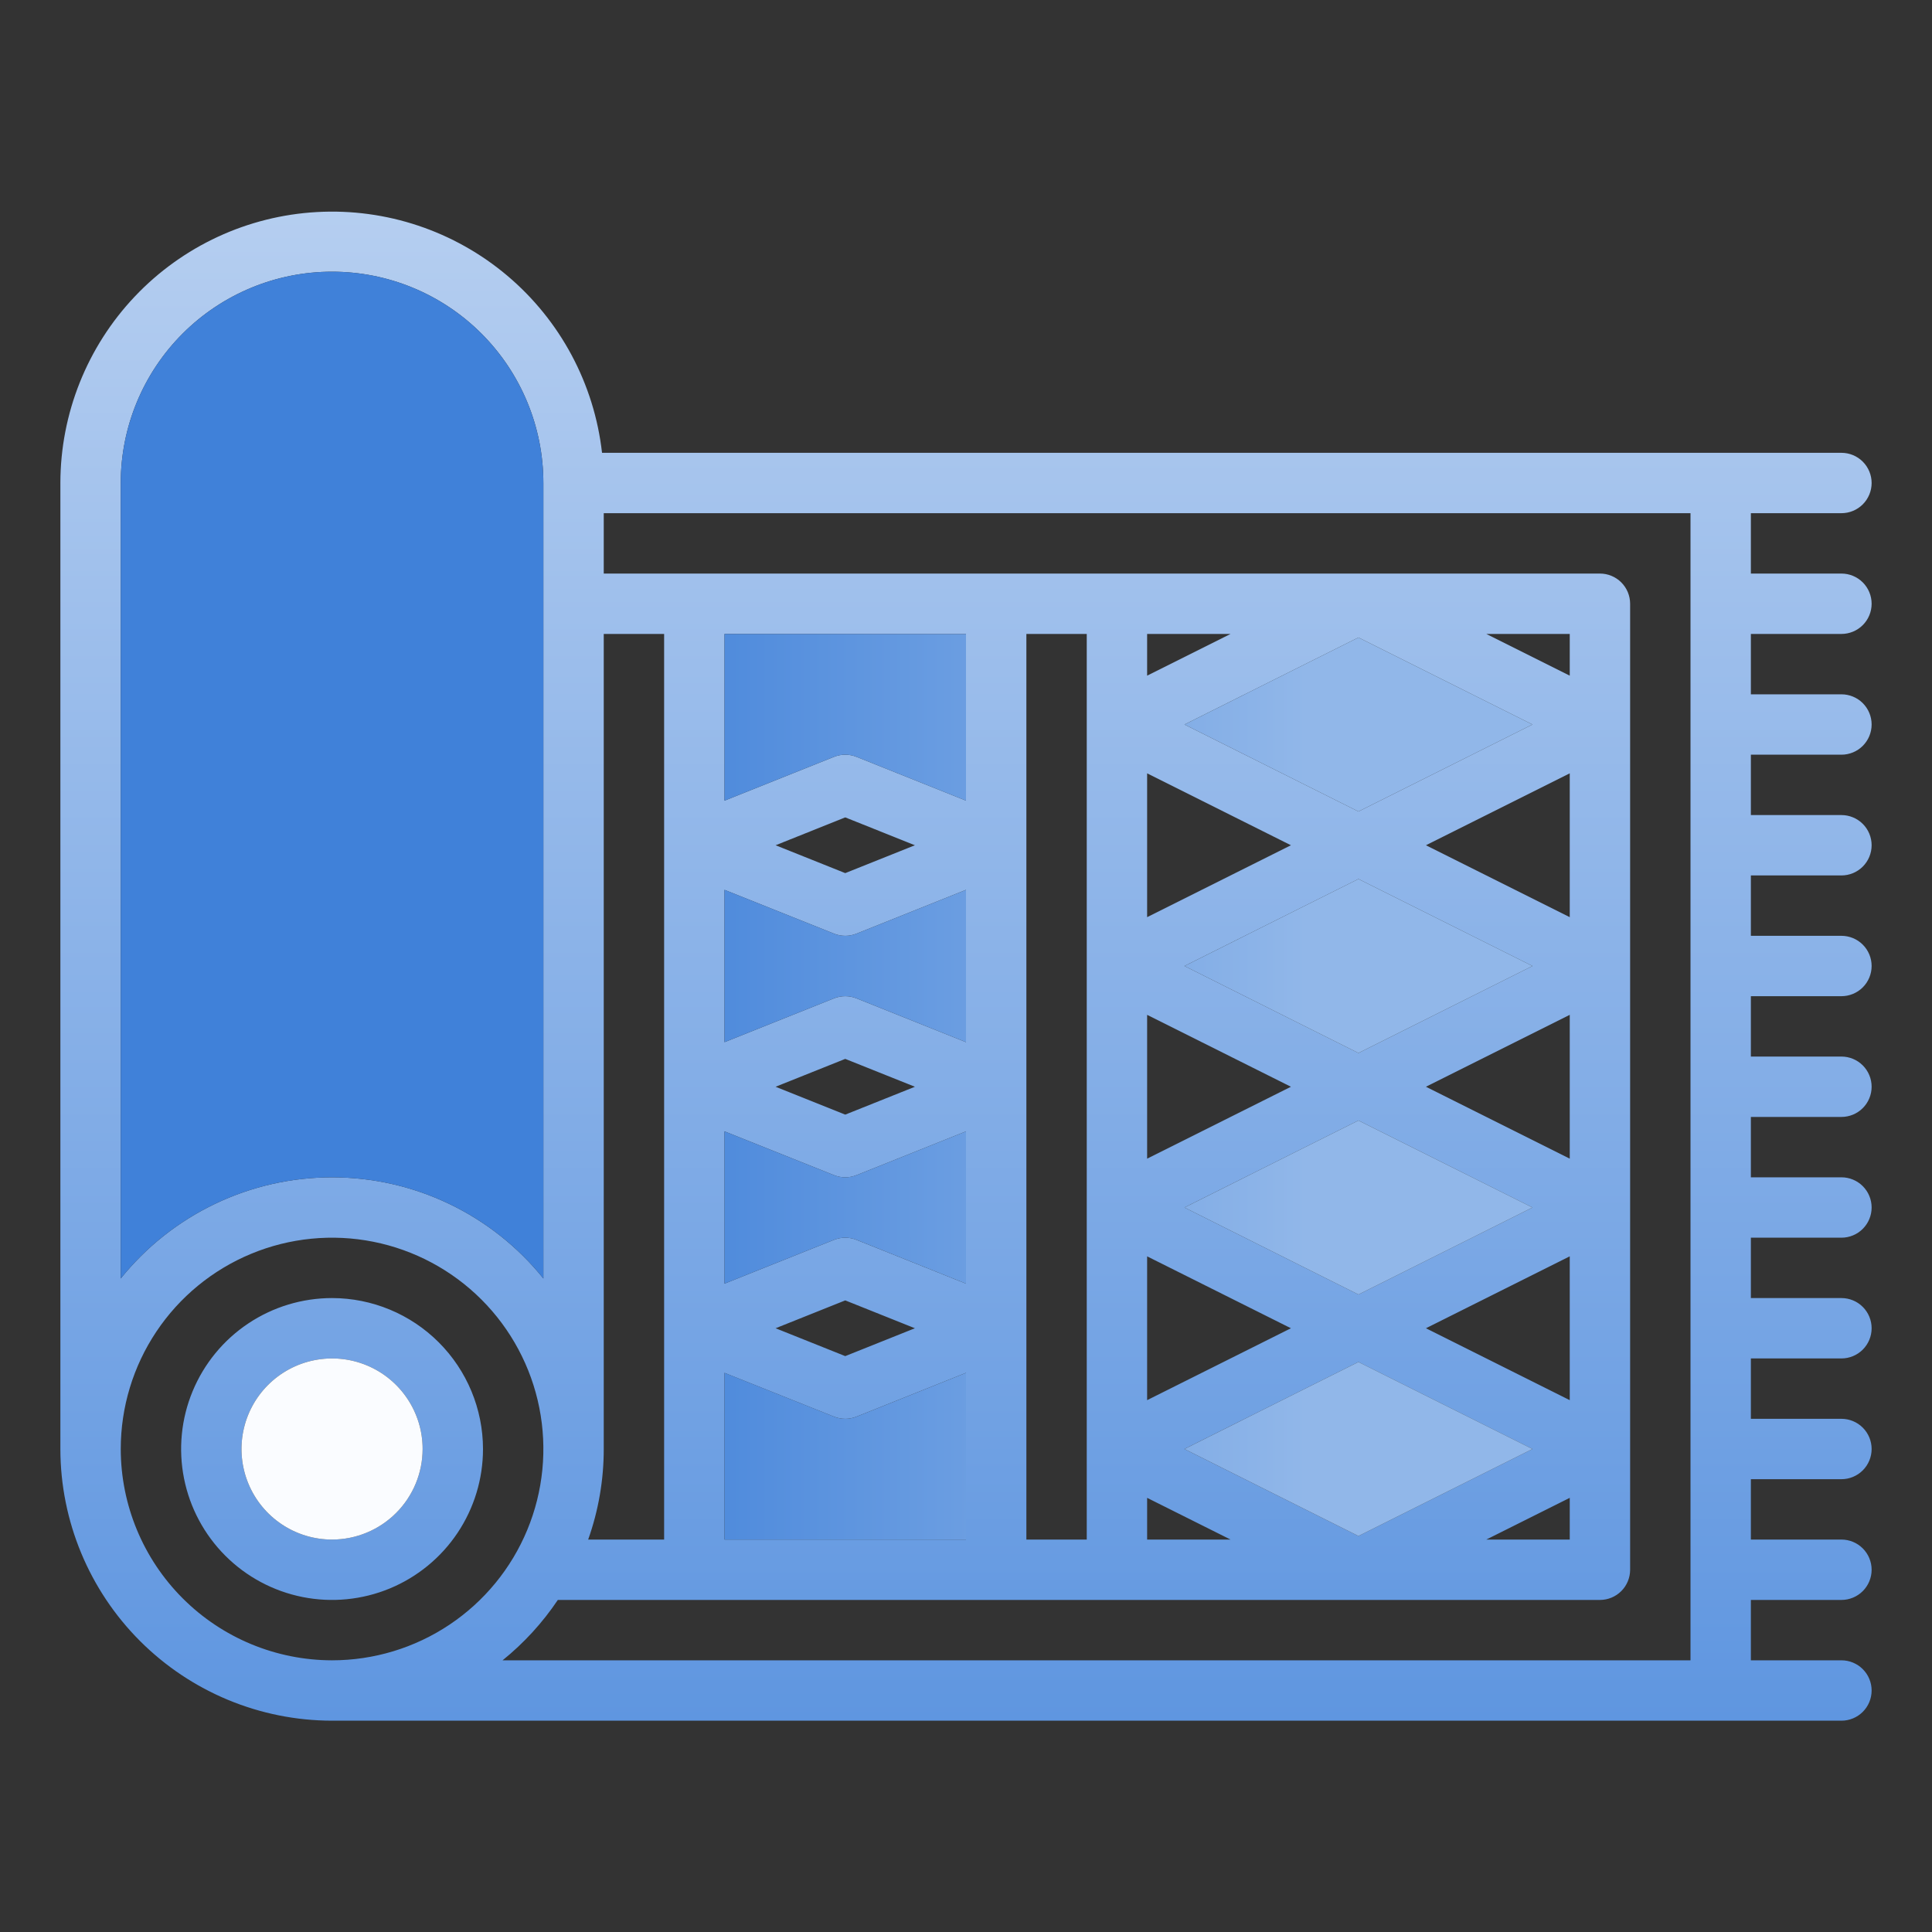 <svg xmlns="http://www.w3.org/2000/svg" width="512" height="512" viewBox="0 0 512 512" fill="none"><rect x="0" y="0" width="512" height="512" fill="#333333" stroke="none"/><path d="M88 344.001C80.089 344.001 72.355 346.347 65.777 350.742C59.199 355.137 54.072 361.384 51.045 368.694C48.017 376.003 47.225 384.045 48.769 391.805C50.312 399.564 54.122 406.691 59.716 412.285C65.31 417.879 72.437 421.689 80.196 423.232C87.956 424.776 95.998 423.984 103.307 420.956C110.616 417.929 116.864 412.802 121.259 406.224C125.654 399.646 128 391.912 128 384.001C127.988 373.396 123.77 363.229 116.271 355.73C108.772 348.231 98.605 344.013 88 344.001ZM88 408.001C83.253 408.001 78.613 406.593 74.666 403.956C70.719 401.319 67.643 397.571 65.827 393.185C64.01 388.8 63.535 383.974 64.461 379.319C65.387 374.663 67.673 370.387 71.029 367.03C74.386 363.674 78.662 361.388 83.318 360.462C87.973 359.536 92.799 360.011 97.184 361.828C101.57 363.644 105.318 366.72 107.955 370.667C110.592 374.614 112 379.254 112 384.001C111.993 390.364 109.462 396.464 104.962 400.963C100.463 405.463 94.363 407.993 88 408.001ZM488 168.001C490.122 168.001 492.157 167.158 493.657 165.658C495.157 164.157 496 162.123 496 160.001C496 157.879 495.157 155.844 493.657 154.344C492.157 152.844 490.122 152.001 488 152.001H464V136.001H488C490.122 136.001 492.157 135.158 493.657 133.658C495.157 132.157 496 130.123 496 128.001C496 125.879 495.157 123.844 493.657 122.344C492.157 120.844 490.122 120.001 488 120.001H159.545C157.481 101.729 148.505 84.939 134.456 73.075C120.408 61.21 102.353 55.17 83.993 56.194C65.634 57.217 48.362 65.226 35.719 78.578C23.076 91.93 16.021 109.613 16 128.001V384.001C16.021 403.09 23.614 421.391 37.112 434.889C50.61 448.387 68.911 455.979 88 456.001H488C490.122 456.001 492.157 455.158 493.657 453.658C495.157 452.157 496 450.123 496 448.001C496 445.879 495.157 443.844 493.657 442.344C492.157 440.844 490.122 440.001 488 440.001H464V424.001H488C490.122 424.001 492.157 423.158 493.657 421.658C495.157 420.157 496 418.123 496 416.001C496 413.879 495.157 411.844 493.657 410.344C492.157 408.844 490.122 408.001 488 408.001H464V392.001H488C490.122 392.001 492.157 391.158 493.657 389.658C495.157 388.157 496 386.123 496 384.001C496 381.879 495.157 379.844 493.657 378.344C492.157 376.844 490.122 376.001 488 376.001H464V360.001H488C490.122 360.001 492.157 359.158 493.657 357.658C495.157 356.157 496 354.123 496 352.001C496 349.879 495.157 347.844 493.657 346.344C492.157 344.844 490.122 344.001 488 344.001H464V328.001H488C490.122 328.001 492.157 327.158 493.657 325.658C495.157 324.157 496 322.123 496 320.001C496 317.879 495.157 315.844 493.657 314.344C492.157 312.844 490.122 312.001 488 312.001H464V296.001H488C490.122 296.001 492.157 295.158 493.657 293.658C495.157 292.157 496 290.123 496 288.001C496 285.879 495.157 283.844 493.657 282.344C492.157 280.844 490.122 280.001 488 280.001H464V264.001H488C490.122 264.001 492.157 263.158 493.657 261.658C495.157 260.157 496 258.123 496 256.001C496 253.879 495.157 251.844 493.657 250.344C492.157 248.844 490.122 248.001 488 248.001H464V232.001H488C490.122 232.001 492.157 231.158 493.657 229.658C495.157 228.157 496 226.123 496 224.001C496 221.879 495.157 219.844 493.657 218.344C492.157 216.844 490.122 216.001 488 216.001H464V200.001H488C490.122 200.001 492.157 199.158 493.657 197.658C495.157 196.157 496 194.123 496 192.001C496 189.879 495.157 187.844 493.657 186.344C492.157 184.844 490.122 184.001 488 184.001H464V168.001H488ZM360 232.945L406.111 256.001L360 279.057L313.889 256.001L360 232.945ZM360 343.057L313.889 320.001L360 296.945L406.111 320.001L360 343.057ZM377.888 288.001L416 268.945V307.057L377.888 288.001ZM342.112 288.001L304 307.057V268.945L342.112 288.001ZM304 332.945L342.112 352.001L304 371.057V332.945ZM360 360.945L406.111 384.001L360 407.057L313.889 384.001L360 360.945ZM377.888 352.001L416 332.945V371.057L377.888 352.001ZM416 243.057L377.888 224.001L416 204.945V243.057ZM360 215.057L313.889 192.001L360 168.945L406.111 192.001L360 215.057ZM342.112 224.001L304 243.057V204.945L342.112 224.001ZM304 396.945L326.112 408.001H304V396.945ZM416 396.945V408.001H393.888L416 396.945ZM416 179.057L393.888 168.001H416V179.057ZM304 179.057V168.001H326.112L304 179.057ZM288 408.001H272V168.001H288V408.001ZM221.029 247.429C222.936 248.192 225.064 248.192 226.971 247.429L256 235.817V276.185L226.971 264.573C225.064 263.81 222.936 263.81 221.029 264.573L192 276.185V235.817L221.029 247.429ZM205.541 224.001L224 216.617L242.459 224.001L224 231.385L205.541 224.001ZM226.971 328.573C225.064 327.81 222.936 327.81 221.029 328.573L192 340.185V299.817L221.029 311.429C222.936 312.192 225.064 312.192 226.971 311.429L256 299.817V340.185L226.971 328.573ZM242.459 352.001L224 359.385L205.541 352.001L224 344.617L242.459 352.001ZM205.541 288.001L224 280.617L242.459 288.001L224 295.385L205.541 288.001ZM192 363.817L221.029 375.429C222.936 376.192 225.064 376.192 226.971 375.429L256 363.817V408.001H192V363.817ZM256 212.185L226.971 200.573C225.064 199.81 222.936 199.81 221.029 200.573L192 212.185V168.001H256V212.185ZM176 408.001H155.872C158.607 400.295 160.003 392.178 160 384.001V168.001H176V408.001ZM32 128.001C32 113.149 37.9 98.905 48.402 88.403C58.904 77.901 73.148 72.001 88 72.001C102.852 72.001 117.096 77.901 127.598 88.403C138.1 98.905 144 113.149 144 128.001V338.816C137.263 330.445 128.736 323.691 119.045 319.05C109.353 314.41 98.745 312.001 88 312.001C77.255 312.001 66.647 314.41 56.956 319.05C47.264 323.691 38.737 330.445 32 338.816V128.001ZM32 384.001C32 372.925 35.284 362.098 41.438 352.889C47.591 343.68 56.337 336.502 66.57 332.264C76.802 328.025 88.062 326.916 98.925 329.077C109.788 331.238 119.766 336.571 127.598 344.403C135.43 352.235 140.763 362.213 142.924 373.076C145.085 383.939 143.976 395.198 139.737 405.431C135.499 415.664 128.321 424.41 119.112 430.563C109.903 436.717 99.076 440.001 88 440.001C73.153 439.984 58.919 434.079 48.42 423.58C37.922 413.082 32.017 398.848 32 384.001ZM448 440.001H133.185C138.842 435.432 143.78 430.038 147.833 424.001H424C426.122 424.001 428.157 423.158 429.657 421.658C431.157 420.157 432 418.123 432 416.001V160.001C432 157.879 431.157 155.844 429.657 154.344C428.157 152.844 426.122 152.001 424 152.001H160V136.001H448V440.001Z" fill="url(#paint0_linear_1473_12155)"></path><path d="M32 128.001C32 113.149 37.9 98.905 48.402 88.403C58.904 77.901 73.148 72.001 88 72.001C102.852 72.001 117.096 77.901 127.598 88.403C138.1 98.905 144 113.149 144 128.001V338.816C137.263 330.445 128.736 323.691 119.045 319.05C109.353 314.41 98.745 312.001 88 312.001C77.255 312.001 66.647 314.41 56.956 319.05C47.264 323.691 38.737 330.445 32 338.816V128.001Z" fill="url(#paint1_linear_1473_12155)"></path><path d="M256 212.185L226.971 200.573C225.064 199.81 222.936 199.81 221.029 200.573L192 212.185V168.001H256V212.185Z" fill="url(#paint2_linear_1473_12155)"></path><path d="M226.971 328.573C225.064 327.81 222.936 327.81 221.029 328.573L192 340.185V299.817L221.029 311.429C222.936 312.192 225.064 312.192 226.971 311.429L256 299.817V340.185L226.971 328.573Z" fill="url(#paint3_linear_1473_12155)"></path><path d="M192 363.817L221.029 375.429C222.936 376.192 225.064 376.192 226.971 375.429L256 363.817V408.001H192V363.817Z" fill="url(#paint4_linear_1473_12155)"></path><path d="M221.029 247.429C222.936 248.192 225.064 248.192 226.971 247.429L256 235.817V276.185L226.971 264.573C225.064 263.81 222.936 263.81 221.029 264.573L192 276.185V235.817L221.029 247.429Z" fill="url(#paint5_linear_1473_12155)"></path><path d="M360 215.057L313.889 192.001L360 168.945L406.111 192.001L360 215.057Z" fill="url(#paint6_linear_1473_12155)"></path><path d="M360 232.945L406.111 256.001L360 279.057L313.889 256.001L360 232.945Z" fill="url(#paint7_linear_1473_12155)"></path><path d="M360 343.057L313.889 320.001L360 296.945L406.111 320.001L360 343.057Z" fill="url(#paint8_linear_1473_12155)"></path><path d="M360 360.945L406.111 384.001L360 407.057L313.889 384.001L360 360.945Z" fill="url(#paint9_linear_1473_12155)"></path><path d="M88 408.001C83.253 408.001 78.613 406.593 74.666 403.956C70.719 401.319 67.643 397.571 65.827 393.185C64.01 388.8 63.535 383.974 64.461 379.319C65.387 374.663 67.673 370.387 71.029 367.03C74.386 363.674 78.662 361.388 83.318 360.462C87.973 359.536 92.799 360.011 97.184 361.828C101.57 363.644 105.318 366.72 107.955 370.667C110.592 374.614 112 379.254 112 384.001C111.993 390.364 109.462 396.464 104.962 400.963C100.463 405.463 94.363 407.993 88 408.001Z" fill="#FAFCFF"></path><defs><linearGradient id="paint0_linear_1473_12155" x1="256" y1="56.082" x2="256" y2="456.001" gradientUnits="userSpaceOnUse"><stop stop-color="#B5CEF0"></stop><stop offset="1" stop-color="#5F96E0"></stop></linearGradient><linearGradient id="paint1_linear_1473_12155" x1="16" y1="56.082" x2="496" y2="56.082" gradientUnits="userSpaceOnUse"><stop offset="0.288" stop-color="#4081D9"></stop><stop offset="0.688" stop-color="#91B7E9"></stop></linearGradient><linearGradient id="paint2_linear_1473_12155" x1="16" y1="56.082" x2="496" y2="56.082" gradientUnits="userSpaceOnUse"><stop offset="0.288" stop-color="#4081D9"></stop><stop offset="0.688" stop-color="#91B7E9"></stop></linearGradient><linearGradient id="paint3_linear_1473_12155" x1="16" y1="56.082" x2="496" y2="56.082" gradientUnits="userSpaceOnUse"><stop offset="0.288" stop-color="#4081D9"></stop><stop offset="0.688" stop-color="#91B7E9"></stop></linearGradient><linearGradient id="paint4_linear_1473_12155" x1="16" y1="56.082" x2="496" y2="56.082" gradientUnits="userSpaceOnUse"><stop offset="0.288" stop-color="#4081D9"></stop><stop offset="0.688" stop-color="#91B7E9"></stop></linearGradient><linearGradient id="paint5_linear_1473_12155" x1="16" y1="56.082" x2="496" y2="56.082" gradientUnits="userSpaceOnUse"><stop offset="0.288" stop-color="#4081D9"></stop><stop offset="0.688" stop-color="#91B7E9"></stop></linearGradient><linearGradient id="paint6_linear_1473_12155" x1="16" y1="56.082" x2="496" y2="56.082" gradientUnits="userSpaceOnUse"><stop offset="0.288" stop-color="#4081D9"></stop><stop offset="0.688" stop-color="#91B7E9"></stop></linearGradient><linearGradient id="paint7_linear_1473_12155" x1="16" y1="56.082" x2="496" y2="56.082" gradientUnits="userSpaceOnUse"><stop offset="0.288" stop-color="#4081D9"></stop><stop offset="0.688" stop-color="#91B7E9"></stop></linearGradient><linearGradient id="paint8_linear_1473_12155" x1="16" y1="56.082" x2="496" y2="56.082" gradientUnits="userSpaceOnUse"><stop offset="0.288" stop-color="#4081D9"></stop><stop offset="0.688" stop-color="#91B7E9"></stop></linearGradient><linearGradient id="paint9_linear_1473_12155" x1="16" y1="56.082" x2="496" y2="56.082" gradientUnits="userSpaceOnUse"><stop offset="0.288" stop-color="#4081D9"></stop><stop offset="0.688" stop-color="#91B7E9"></stop></linearGradient></defs></svg>